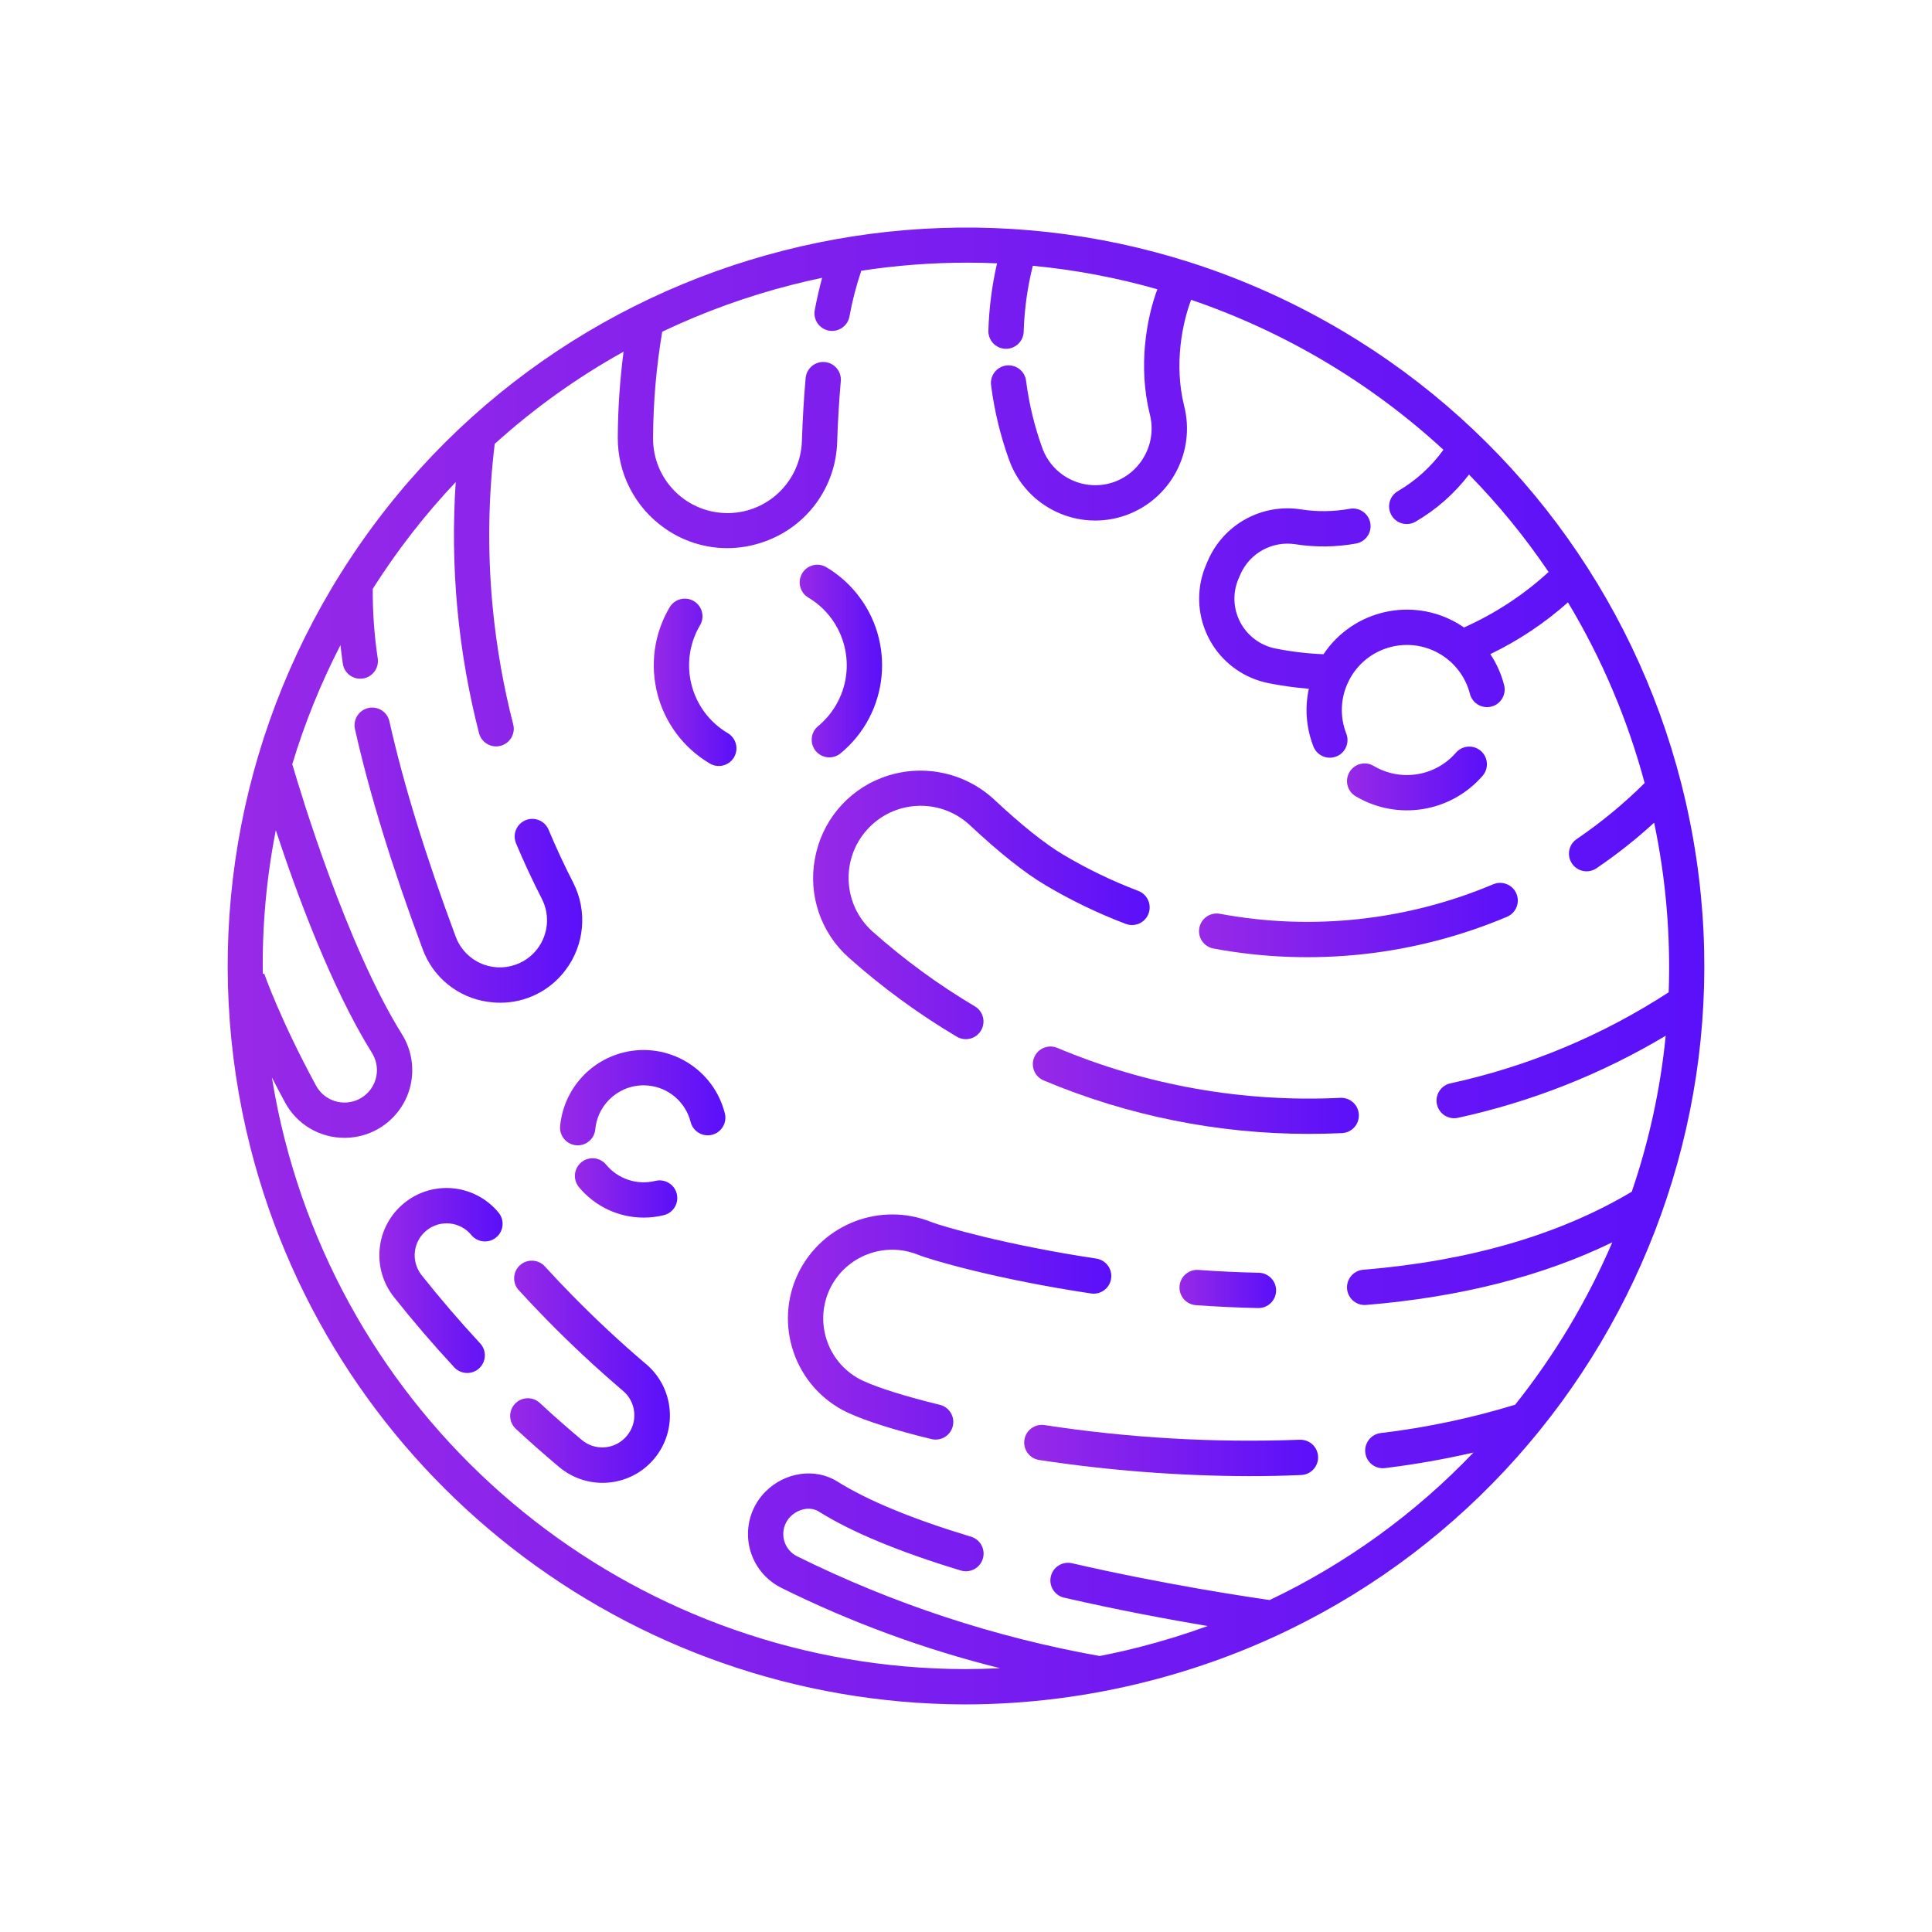 <svg xmlns="http://www.w3.org/2000/svg" xmlns:xlink="http://www.w3.org/1999/xlink" id="Capa_1" data-name="Capa 1" viewBox="0 0 1080 1080"><defs><style>      .cls-1 {        fill: url(#Degradado_sin_nombre_3-13);      }      .cls-1, .cls-2, .cls-3, .cls-4, .cls-5, .cls-6, .cls-7, .cls-8, .cls-9, .cls-10, .cls-11, .cls-12, .cls-13, .cls-14, .cls-15 {        stroke-width: 0px;      }      .cls-2 {        fill: url(#Degradado_sin_nombre_3-12);      }      .cls-3 {        fill: url(#Degradado_sin_nombre_3-15);      }      .cls-4 {        fill: url(#Degradado_sin_nombre_3-14);      }      .cls-5 {        fill: url(#Degradado_sin_nombre_3-11);      }      .cls-6 {        fill: url(#Degradado_sin_nombre_3-10);      }      .cls-7 {        fill: url(#Degradado_sin_nombre_3);      }      .cls-8 {        fill: url(#Degradado_sin_nombre_3-7);      }      .cls-9 {        fill: url(#Degradado_sin_nombre_3-8);      }      .cls-10 {        fill: url(#Degradado_sin_nombre_3-5);      }      .cls-11 {        fill: url(#Degradado_sin_nombre_3-6);      }      .cls-12 {        fill: url(#Degradado_sin_nombre_3-3);      }      .cls-13 {        fill: url(#Degradado_sin_nombre_3-4);      }      .cls-14 {        fill: url(#Degradado_sin_nombre_3-9);      }      .cls-15 {        fill: url(#Degradado_sin_nombre_3-2);      }    </style><linearGradient id="Degradado_sin_nombre_3" data-name="Degradado sin nombre 3" x1="752.98" y1="435.17" x2="831.19" y2="435.17" gradientUnits="userSpaceOnUse"><stop offset=".01" stop-color="#9729e7"></stop><stop offset="1" stop-color="#5a10f9"></stop></linearGradient><linearGradient id="Degradado_sin_nombre_3-2" data-name="Degradado sin nombre 3" x1="670.26" y1="514.3" x2="848.46" y2="514.3" xlink:href="#Degradado_sin_nombre_3"></linearGradient><linearGradient id="Degradado_sin_nombre_3-3" data-name="Degradado sin nombre 3" x1="454.54" y1="505.86" x2="642.68" y2="505.86" xlink:href="#Degradado_sin_nombre_3"></linearGradient><linearGradient id="Degradado_sin_nombre_3-4" data-name="Degradado sin nombre 3" x1="577.36" y1="609.42" x2="759.62" y2="609.42" xlink:href="#Degradado_sin_nombre_3"></linearGradient><linearGradient id="Degradado_sin_nombre_3-5" data-name="Degradado sin nombre 3" x1="365.46" y1="381.41" x2="411.68" y2="381.41" xlink:href="#Degradado_sin_nombre_3"></linearGradient><linearGradient id="Degradado_sin_nombre_3-6" data-name="Degradado sin nombre 3" x1="447.02" y1="369.54" x2="493.08" y2="369.54" xlink:href="#Degradado_sin_nombre_3"></linearGradient><linearGradient id="Degradado_sin_nombre_3-7" data-name="Degradado sin nombre 3" x1="198.17" y1="478.04" x2="325.48" y2="478.04" xlink:href="#Degradado_sin_nombre_3"></linearGradient><linearGradient id="Degradado_sin_nombre_3-8" data-name="Degradado sin nombre 3" x1="659.34" y1="720.54" x2="713.35" y2="720.54" xlink:href="#Degradado_sin_nombre_3"></linearGradient><linearGradient id="Degradado_sin_nombre_3-9" data-name="Degradado sin nombre 3" x1="440.44" y1="741.82" x2="621.23" y2="741.82" xlink:href="#Degradado_sin_nombre_3"></linearGradient><linearGradient id="Degradado_sin_nombre_3-10" data-name="Degradado sin nombre 3" x1="572.53" y1="810.84" x2="736.82" y2="810.84" xlink:href="#Degradado_sin_nombre_3"></linearGradient><linearGradient id="Degradado_sin_nombre_3-11" data-name="Degradado sin nombre 3" x1="313.08" y1="613.62" x2="405.5" y2="613.62" xlink:href="#Degradado_sin_nombre_3"></linearGradient><linearGradient id="Degradado_sin_nombre_3-12" data-name="Degradado sin nombre 3" x1="321.37" y1="664.07" x2="378.6" y2="664.07" xlink:href="#Degradado_sin_nombre_3"></linearGradient><linearGradient id="Degradado_sin_nombre_3-13" data-name="Degradado sin nombre 3" x1="212.06" y1="715.8" x2="280.95" y2="715.8" xlink:href="#Degradado_sin_nombre_3"></linearGradient><linearGradient id="Degradado_sin_nombre_3-14" data-name="Degradado sin nombre 3" x1="285.17" y1="766.83" x2="374.46" y2="766.83" xlink:href="#Degradado_sin_nombre_3"></linearGradient><linearGradient id="Degradado_sin_nombre_3-15" data-name="Degradado sin nombre 3" x1="127.28" y1="540" x2="952.72" y2="540" xlink:href="#Degradado_sin_nombre_3"></linearGradient></defs><path class="cls-7" d="M757.81,445.11c23.29,13.86,53.16,9.06,70.94-11.39,3.59-4.1,3.18-10.33-.92-13.92-4.1-3.59-10.33-3.18-13.92.92-.02.02-.03.04-.05.06-11.53,13.25-30.88,16.35-45.97,7.37-4.69-2.78-10.74-1.24-13.52,3.45s-1.24,10.74,3.45,13.52h0Z"></path><path class="cls-15" d="M834.77,494.29c-48.22,20.36-101.37,26.11-152.83,16.53-5.36-1-10.51,2.54-11.51,7.9-1,5.36,2.54,10.51,7.9,11.51h0c55.25,10.29,112.31,4.13,164.09-17.74,5.02-2.11,7.38-7.9,5.27-12.92-2.11-5.02-7.9-7.38-12.92-5.27h0Z"></path><path class="cls-12" d="M455.54,480.05c-3.82,20.53,3.41,41.56,19.05,55.39,18.64,16.59,38.82,31.35,60.28,44.08,4.69,2.78,10.74,1.24,13.52-3.45s1.24-10.74-3.45-13.52c-20.37-12.09-39.53-26.1-57.22-41.85-16.55-14.88-17.9-40.36-3.01-56.91,14.88-16.55,40.36-17.9,56.91-3.01.24.22.49.44.72.67,16.38,15.29,30.48,26.5,41.93,33.29,14.34,8.52,29.39,15.78,44.99,21.71,5.08,1.96,10.79-.57,12.75-5.66,1.96-5.08-.57-10.79-5.66-12.75-.03-.01-.06-.02-.09-.04-14.53-5.52-28.55-12.29-41.91-20.23-10.22-6.07-23.19-16.41-38.53-30.75-16.9-15.72-41.26-20.47-62.83-12.25-19.57,7.46-33.78,24.65-37.44,45.27Z"></path><path class="cls-13" d="M749.29,613.7c-54.17,2.64-108.25-6.9-158.25-27.93-5.03-2.1-10.81.26-12.91,5.29-2.1,5.03.26,10.81,5.29,12.91,46.97,19.75,97.41,29.91,148.36,29.87,6.13,0,12.27-.14,18.43-.43,5.44-.25,9.65-4.87,9.39-10.32-.25-5.44-4.87-9.65-10.32-9.39h0Z"></path><path class="cls-10" d="M406.78,409.8c-20.93-12.42-27.82-39.46-15.4-60.39,0,0,0,0,0,0,2.71-4.73,1.07-10.76-3.66-13.46-4.62-2.65-10.51-1.14-13.31,3.39-17.99,30.3-8.01,69.44,22.29,87.43,4.66,2.82,10.73,1.33,13.55-3.33,2.82-4.66,1.33-10.73-3.33-13.55-.05-.03-.1-.06-.15-.09Z"></path><path class="cls-11" d="M451.78,334c20.94,12.46,27.81,39.53,15.35,60.46-2.59,4.36-5.92,8.24-9.83,11.47-4.19,3.48-4.76,9.71-1.28,13.89,3.46,4.16,9.62,4.76,13.82,1.34,27.21-22.41,31.09-62.63,8.69-89.83-4.69-5.69-10.33-10.53-16.67-14.3-4.71-2.74-10.75-1.14-13.49,3.57-2.71,4.65-1.19,10.61,3.42,13.4h0Z"></path><path class="cls-8" d="M272.71,560.02c2.3.34,4.62.51,6.95.51,14.36.02,27.89-6.75,36.48-18.27,10.63-14.06,12.33-32.95,4.37-48.67-5.01-9.77-9.7-19.86-13.95-30-2.22-4.97-8.06-7.2-13.03-4.98-4.8,2.15-7.08,7.69-5.16,12.59,4.44,10.61,9.35,21.17,14.6,31.39,4.52,8.98,3.54,19.74-2.54,27.75-8.79,11.6-25.31,13.88-36.91,5.09-3.98-3.02-7.03-7.11-8.77-11.79-16.79-44.99-29.25-85.46-37.04-120.3-1.14-5.33-6.39-8.72-11.72-7.58-5.33,1.14-8.72,6.39-7.58,11.72.01.06.03.12.04.17,7.99,35.72,20.71,77.06,37.8,122.89,5.76,15.82,19.8,27.17,36.48,29.48Z"></path><path class="cls-9" d="M703.17,731.21h.21c5.45.06,9.91-4.32,9.97-9.76.06-5.45-4.32-9.91-9.76-9.97-10.98-.23-22.31-.76-33.67-1.58-5.44-.39-10.16,3.7-10.55,9.14s3.7,10.16,9.14,10.55c11.69.84,23.35,1.39,34.66,1.62Z"></path><path class="cls-14" d="M621.12,714.77c.81-5.39-2.91-10.41-8.29-11.22-50.41-7.56-86.55-18.13-92.28-20.45-28.28-11.34-60.52.93-74.11,28.2-14.19,28.84-2.32,63.73,26.52,77.92.4.2.81.39,1.21.58,9.83,4.56,26.36,9.77,46.54,14.66,5.3,1.28,10.63-1.97,11.91-7.26,1.28-5.3-1.97-10.63-7.26-11.91-18.68-4.53-34.31-9.41-42.88-13.39-19.28-8.94-27.66-31.82-18.72-51.1.12-.26.25-.53.38-.79,8.99-18.02,30.32-26.12,49.01-18.62,7.52,3.04,44.42,13.82,96.75,21.67,5.39.81,10.41-2.9,11.22-8.29,0,0,0,0,0,0Z"></path><path class="cls-6" d="M726.43,804.83c-47.67,1.77-95.4-.98-142.55-8.2-5.39-.82-10.42,2.89-11.24,8.28s2.89,10.42,8.28,11.24c38.82,5.89,78.03,8.9,117.3,9.02,9.5,0,19.21-.19,29.06-.62,5.45-.18,9.72-4.73,9.54-10.18s-4.73-9.72-10.18-9.54c-.07,0-.14,0-.22,0h0Z"></path><path class="cls-5" d="M348.31,588.4c-19.23,4.87-33.32,21.32-35.19,41.07-.51,5.43,3.48,10.23,8.91,10.74,0,0,0,0,0,0,.31.03.62.04.93.04,5.09,0,9.34-3.88,9.81-8.95,1.4-14.91,14.62-25.87,29.53-24.47,11.43,1.07,20.94,9.23,23.76,20.35,1.32,5.29,6.68,8.5,11.96,7.18s8.5-6.68,7.18-11.96c0-.02,0-.03-.01-.05-6.35-25.07-31.8-40.26-56.88-33.96Z"></path><path class="cls-2" d="M366.41,660.11c-10.18,2.54-20.91-.99-27.59-9.07-3.48-4.19-9.71-4.76-13.89-1.28-4.16,3.46-4.76,9.62-1.34,13.82,8.95,10.82,22.26,17.08,36.3,17.07,3.83,0,7.65-.47,11.37-1.41,5.27-1.39,8.41-6.79,7.02-12.06-1.37-5.18-6.63-8.32-11.85-7.07h0Z"></path><path class="cls-1" d="M251.62,664.15c-20.73-1.09-38.43,14.84-39.51,35.57-.48,9.12,2.38,18.11,8.05,25.28,10.74,13.54,22.11,26.79,33.78,39.36,3.71,3.99,9.95,4.22,13.94.52,3.99-3.71,4.22-9.95.52-13.94-11.32-12.2-22.35-25.05-32.78-38.19-6.09-7.76-4.75-18.98,3.01-25.08,7.68-6.03,18.78-4.78,24.92,2.81,3.52,4.16,9.74,4.69,13.9,1.17,4.04-3.41,4.67-9.39,1.44-13.57-6.71-8.29-16.62-13.35-27.27-13.93Z"></path><path class="cls-4" d="M361.12,762.52c-14.28-12.14-28.24-25.16-41.49-38.68-5.08-5.18-10.15-10.54-15.07-15.92-3.68-4.02-9.92-4.3-13.94-.62s-4.3,9.92-.62,13.94c5.07,5.55,10.3,11.07,15.54,16.41,13.67,13.95,28.07,27.38,42.8,39.9,7.51,6.42,8.39,17.72,1.97,25.23-.31.36-.63.71-.96,1.04-6.54,6.62-17.07,7.09-24.18,1.08-7.92-6.63-15.8-13.57-23.41-20.64-4-3.71-10.24-3.47-13.94.53-3.71,4-3.47,10.24.53,13.94,7.86,7.28,15.99,14.45,24.16,21.29,15.88,13.43,39.65,11.44,53.07-4.44,13.43-15.88,11.44-39.65-4.44-53.07h0Z"></path><path class="cls-3" d="M750.63,185.1c-195.98-116.35-449.17-51.8-565.52,144.18-55.87,94.11-72.07,206.55-45.04,312.6,46.62,182.51,210.79,310.38,399.16,310.9,34.63-.02,69.11-4.38,102.66-12.96,220.85-56.3,354.25-280.98,297.95-501.83-27.04-106.06-95.1-197.03-189.21-252.9ZM146.9,544.5c-.37-26.97,2.07-53.91,7.28-80.38,11.38,34.58,30.93,87.89,53.74,124.45,3.25,5.18,3.68,11.65,1.13,17.21-4.18,9.09-14.94,13.08-24.03,8.9-3.55-1.63-6.47-4.36-8.34-7.79-20.06-36.94-28.83-62.18-29-62.66l-.79.27ZM932.77,554.71c-37.24,24.21-78.58,41.45-121.98,50.89-5.32,1.16-8.7,6.42-7.53,11.74,1.16,5.32,6.42,8.7,11.74,7.53,40.95-8.9,80.17-24.4,116.14-45.89-2.95,29.7-9.32,58.95-18.97,87.19-40.37,24.07-90.84,38.76-150.13,43.63-5.43.44-9.47,5.21-9.03,10.64.42,5.12,4.69,9.06,9.83,9.06.27,0,.54-.01.82-.03,52.53-4.32,98.68-16.07,137.62-35-13.98,32.54-32.24,63.07-54.3,90.77-24.54,7.51-49.7,12.82-75.18,15.85-5.41.67-9.25,5.59-8.59,11,.61,4.94,4.81,8.66,9.79,8.66.41,0,.82-.03,1.23-.08,16.62-2.04,33.13-4.95,49.45-8.7-32.64,34.19-71.24,62.14-113.92,82.46-11.64-1.66-59.04-8.71-110.6-20.59-5.32-1.18-10.59,2.18-11.77,7.5-1.16,5.26,2.1,10.47,7.33,11.73,30.24,6.97,59.09,12.3,80.35,15.89-12.4,4.52-25.08,8.43-38.05,11.75-7.42,1.89-14.86,3.56-22.31,5.01-58.76-10.49-115.73-29.27-169.21-55.78-6.85-3.44-9.61-11.78-6.17-18.63.67-1.33,1.54-2.54,2.6-3.59,4.43-4.43,11.18-5.63,15.7-2.8,18.34,11.51,45.08,22.61,79.47,33,5.22,1.58,10.72-1.37,12.3-6.59,1.58-5.22-1.37-10.72-6.59-12.3-32.71-9.88-57.84-20.26-74.69-30.83-12.31-7.73-29.19-5.39-40.14,5.55-13.13,13.12-13.14,34.4-.02,47.53,2.55,2.55,5.49,4.68,8.72,6.29,39.03,19.36,80.04,34.43,122.32,44.96-6.58.33-13.15.5-19.72.51-179.37-.49-335.71-122.24-380.1-296.04-2.94-11.52-5.34-23.09-7.2-34.7,2.27,4.45,4.73,9.11,7.37,13.99,6.58,12.21,19.34,19.8,33.2,19.76.43,0,.86,0,1.3-.02,20.89-.69,37.27-18.18,36.58-39.07-.22-6.68-2.21-13.18-5.75-18.84-30.91-49.55-56.64-134.98-61.3-150.94,6.94-22.96,15.95-45.24,26.94-66.56.38,3.37.8,6.79,1.3,10.3.69,4.86,4.85,8.48,9.76,8.48.47,0,.94-.03,1.4-.1,5.4-.76,9.15-5.76,8.39-11.15,0,0,0,0,0,0-1.94-12.91-2.88-25.95-2.8-39,13.52-21.33,29.05-41.32,46.38-59.69-1.56,23.38-1.28,46.84.86,70.17,1.16,12.63,2.88,25.36,5.12,37.86,1.94,10.81,4.3,21.69,7.04,32.33,1.36,5.28,6.73,8.46,12.01,7.1s8.46-6.73,7.1-12.01h0c-2.61-10.17-4.88-20.57-6.73-30.91-2.14-11.94-3.78-24.11-4.9-36.18-2.73-29.86-2.3-59.92,1.3-89.69,21.97-19.87,46.13-37.16,72.03-51.53-2.08,15.95-3.16,32.01-3.24,48.09-.07,20.03,9.61,38.83,25.95,50.4,10.27,7.34,22.57,11.31,35.19,11.33,7.13-.01,14.2-1.26,20.9-3.68,23.7-8.37,39.83-30.45,40.6-55.57.4-11.99,1.08-23.46,2.03-34.08.48-5.43-3.52-10.22-8.95-10.7-5.43-.48-10.22,3.52-10.7,8.95h0c-.99,10.99-1.68,22.82-2.09,35.18-.72,22.97-19.93,41.01-42.9,40.28-22.63-.71-40.54-19.39-40.3-42.04.09-19.89,1.81-39.73,5.12-59.34,23.32-11.09,47.66-19.89,72.68-26.25,5.56-1.42,11.14-2.71,16.72-3.88-1.52,5.53-2.9,11.53-4.13,17.99-1.02,5.35,2.5,10.52,7.85,11.53s10.52-2.5,11.53-7.85c1.57-8.69,3.79-17.26,6.62-25.63,19.57-2.99,39.35-4.49,59.15-4.5,5.59,0,11.17.12,16.74.37-2.84,12.35-4.46,24.95-4.84,37.62-.16,5.45,4.12,9.99,9.57,10.16h0c.1,0,.2,0,.3,0,5.33,0,9.7-4.24,9.86-9.57.38-12.42,2.09-24.77,5.1-36.83,23.56,2.24,46.86,6.62,69.62,13.11-6.17,16.61-10.8,43.29-4.23,69.8,4.11,15.77-4.36,32.09-19.61,37.82-16.36,5.98-34.47-2.44-40.44-18.8-.01-.04-.03-.07-.04-.11-4.37-12.09-7.4-24.62-9.04-37.38-.59-5.42-5.47-9.33-10.88-8.73-5.42.59-9.33,5.47-8.73,10.88.01.12.03.24.05.36,1.83,14.18,5.2,28.12,10.05,41.56,9.54,26.6,38.84,40.42,65.44,30.88.13-.05.26-.09.39-.14,24.73-9.17,38.54-35.54,31.99-61.09-5.77-23.28-.85-46.65,3.95-59.15,52.32,17.85,100.35,46.4,141.02,83.83-6.76,9.41-15.44,17.29-25.45,23.12-4.72,2.73-6.32,8.77-3.59,13.48,2.73,4.72,8.77,6.32,13.48,3.59,11.58-6.74,21.73-15.68,29.86-26.33,16.45,16.77,31.34,35,44.49,54.46-13.99,12.82-29.96,23.3-47.3,31.02-1.06-.73-2.14-1.44-3.26-2.11-25.64-15.22-58.71-7.72-75.27,17.07-8.98-.37-17.92-1.43-26.74-3.18-8.49-1.66-15.77-7.08-19.8-14.74-3.98-7.54-4.33-16.48-.95-24.3l1.07-2.5c5.3-11.97,18.02-18.85,30.94-16.73,11.17,1.72,22.55,1.57,33.68-.44,5.36-.97,8.93-6.1,7.96-11.46s-6.1-8.93-11.46-7.96c-8.98,1.62-18.16,1.75-27.18.36-21.81-3.49-43.22,8.2-52.07,28.44l-1.07,2.5c-10.46,24.45.88,52.75,25.32,63.21,3.12,1.34,6.37,2.34,9.7,2.99,7.4,1.47,14.88,2.51,22.4,3.11-2.33,10.71-1.46,21.88,2.5,32.1,1.89,5.11,7.57,7.72,12.68,5.83,5.11-1.89,7.72-7.57,5.83-12.68-.03-.08-.06-.17-.1-.25-3.69-9.5-3.21-20.11,1.34-29.24.22-.36.41-.74.59-1.13.24-.44.47-.88.73-1.32,10.25-17.27,32.56-22.95,49.82-12.7,8.29,4.92,14.29,12.94,16.67,22.28,1.38,5.27,6.76,8.43,12.04,7.06,5.23-1.36,8.39-6.68,7.08-11.93-1.57-6.19-4.18-12.07-7.73-17.38,15.74-7.58,30.35-17.32,43.4-28.94,18.93,31.5,33.36,65.49,42.87,100.99-11.64,11.57-24.33,22.03-37.9,31.27-4.54,3.01-5.78,9.13-2.77,13.67s9.13,5.78,13.67,2.77c.06-.04.13-.08.19-.13,11.3-7.69,22.03-16.18,32.12-25.41,6.54,31.17,9.27,63.02,8.12,94.85Z"></path></svg>